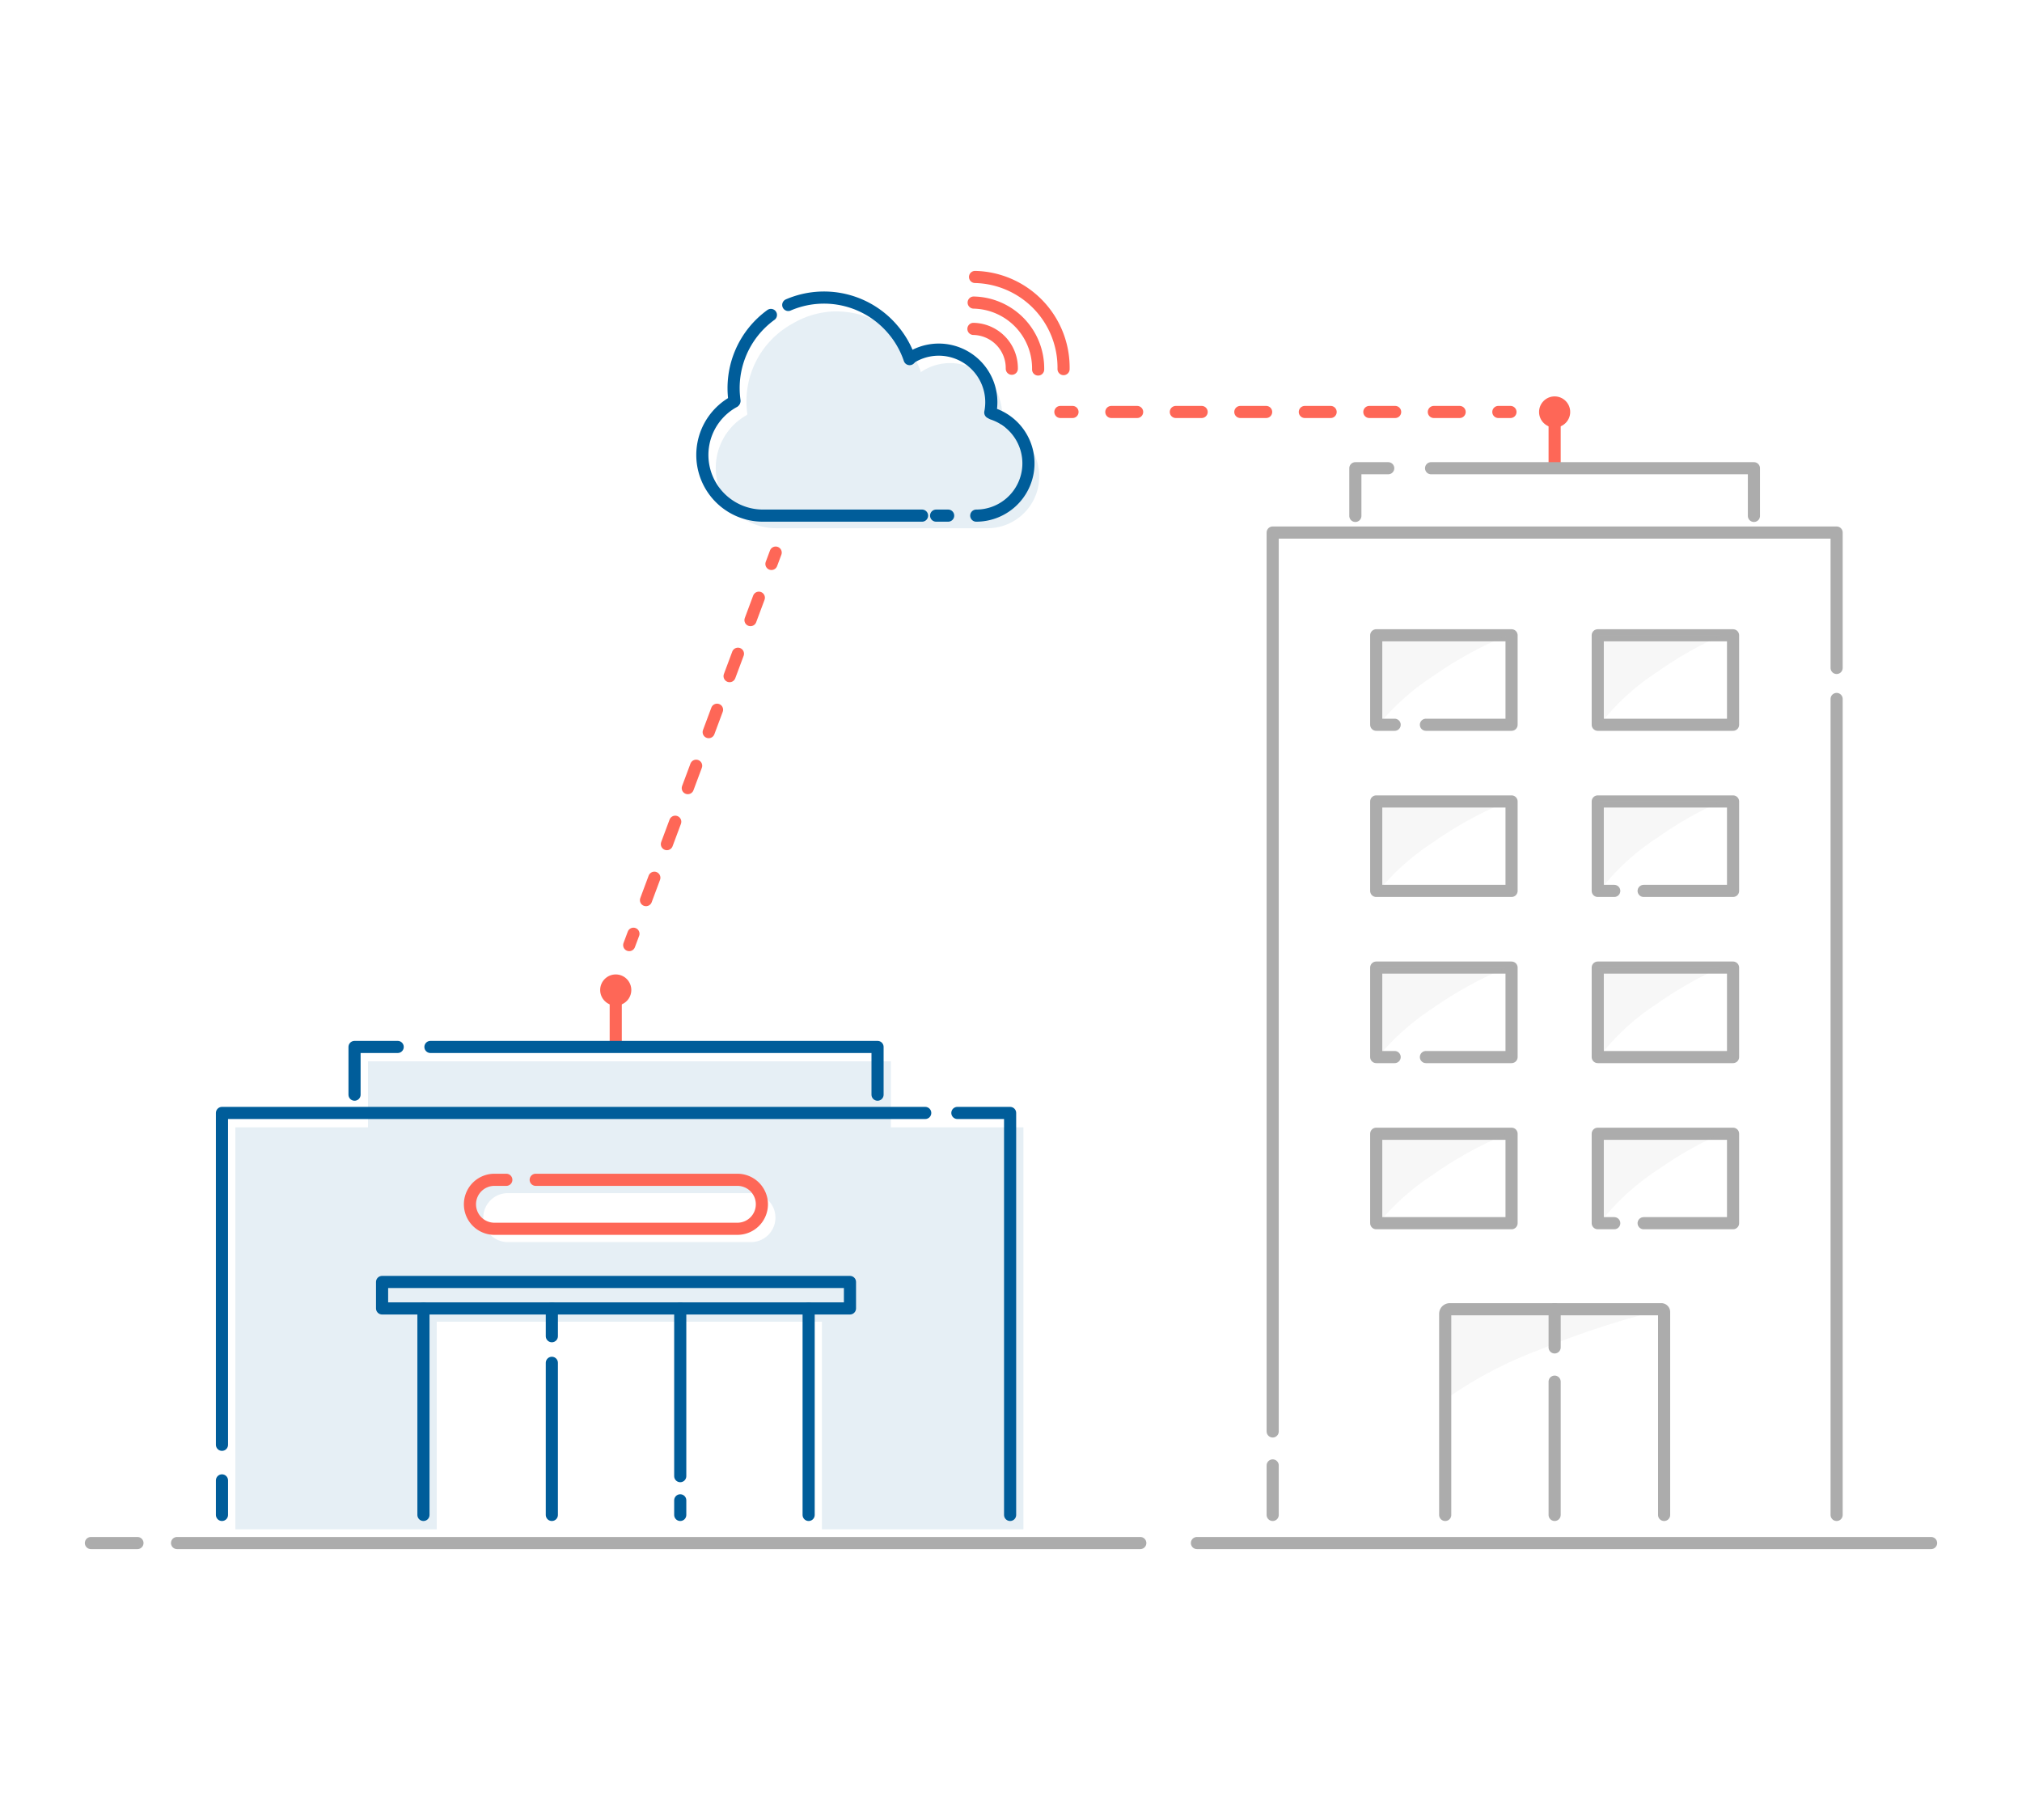 <svg xmlns="http://www.w3.org/2000/svg" id="Layer_1" data-name="Layer 1" viewBox="0 0 500 450"><defs><style>.cls-1,.cls-2,.cls-4,.cls-5,.cls-7,.cls-8{fill:none;}.cls-1{stroke:#005d9a;}.cls-1,.cls-2,.cls-4,.cls-7,.cls-8{stroke-linecap:round;stroke-linejoin:round;stroke-width:3px;}.cls-2,.cls-7,.cls-8{stroke:#fe6757;}.cls-3{fill:#005d9a;}.cls-3,.cls-9{opacity:0.1;}.cls-4{stroke:#acacac;}.cls-6{fill:#fe6757;}.cls-7{stroke-dasharray:5.91 8.87;}.cls-8{stroke-dasharray:6.38 9.57;}.cls-10{fill:#acacac;}</style></defs><path class="cls-1" d="M228,127.49H188.87a15,15,0,0,1-7.37-28.17"></path><line class="cls-1" x1="234.46" y1="127.49" x2="231.48" y2="127.49"></line><path class="cls-1" d="M245.41,102.29a12.92,12.92,0,0,1-4,25.2"></path><path class="cls-1" d="M194.92,75.4a22.3,22.3,0,0,1,25.8,6,22.12,22.12,0,0,1,4.21,7.39"></path><path class="cls-1" d="M181.63,99.12a22.32,22.32,0,0,1,9-21.25"></path><path class="cls-1" d="M225,88.58A13,13,0,0,1,244.88,102"></path><path class="cls-2" d="M241.11,68.48h0A22.41,22.41,0,0,1,263,91.26h0"></path><path class="cls-2" d="M240.77,74.81h0a16.28,16.28,0,0,1,15.94,16.55h0"></path><path class="cls-2" d="M240.71,81.32h0a9.69,9.69,0,0,1,9.49,9.85h0"></path><path class="cls-3" d="M248.09,105.52l-.53-.25a12.88,12.88,0,0,0-19.7-13.37l-.1.22a22.21,22.21,0,0,0-4.18-7.35,22.83,22.83,0,0,0-4.47-4A22,22,0,0,0,206.73,77H206A21.81,21.81,0,0,0,196,80l-.33.19a21.93,21.93,0,0,0-10.86,22.23l-.13.19a14.94,14.94,0,0,0,7.31,28h52.18a12.82,12.82,0,0,0,4-25Z"></path><line class="cls-4" x1="33.99" y1="381.52" x2="22.48" y2="381.52"></line><line class="cls-4" x1="281.97" y1="381.52" x2="43.78" y2="381.52"></line><line class="cls-4" x1="477.52" y1="381.52" x2="295.98" y2="381.52"></line><rect class="cls-5" x="108.48" y="327.27" width="95.25" height="51.32"></rect><line class="cls-2" x1="152.26" y1="258.45" x2="152.26" y2="248.1"></line><polyline class="cls-1" points="106.44 258.86 217 258.86 217 270.66"></polyline><polyline class="cls-1" points="87.67 270.66 87.67 258.86 98.34 258.86"></polyline><polyline class="cls-1" points="236.74 275.18 249.78 275.18 249.78 374.57"></polyline><polyline class="cls-1" points="54.89 357.23 54.89 275.18 228.79 275.18"></polyline><line class="cls-1" x1="54.89" y1="374.57" x2="54.89" y2="366.03"></line><line class="cls-1" x1="136.46" y1="336.96" x2="136.46" y2="374.57"></line><line class="cls-1" x1="136.46" y1="323.5" x2="136.46" y2="330.38"></line><line class="cls-1" x1="104.71" y1="323.5" x2="104.71" y2="374.57"></line><line class="cls-1" x1="168.21" y1="370.96" x2="168.21" y2="374.57"></line><line class="cls-1" x1="168.21" y1="323.5" x2="168.21" y2="364.98"></line><line class="cls-1" x1="199.96" y1="323.5" x2="199.96" y2="374.57"></line><rect class="cls-1" x="94.48" y="316.97" width="115.7" height="6.54"></rect><path class="cls-3" d="M240,278.73H220.3V262.41H91v16.32H58.19v99.39H108V326.8h95.25v51.32h49.82V278.73ZM185.7,307.11H125.56a6.05,6.05,0,1,1,0-12.1H185.7a6.05,6.05,0,0,1,0,12.1Z"></path><path class="cls-2" d="M132.47,291.71H182.4a6.05,6.05,0,0,1,6,6.05h0a6.05,6.05,0,0,1-6,6.06H122.26a6.05,6.05,0,0,1-6.05-6.06h0a6.05,6.05,0,0,1,6.05-6.05h2.94"></path><circle class="cls-6" cx="152.26" cy="244.78" r="3.85"></circle><line class="cls-2" x1="155.59" y1="233.68" x2="156.64" y2="230.87"></line><line class="cls-7" x1="159.74" y1="222.56" x2="189.21" y2="143.6"></line><line class="cls-2" x1="190.76" y1="139.44" x2="191.81" y2="136.63"></line><line class="cls-2" x1="373.51" y1="101.86" x2="370.51" y2="101.86"></line><line class="cls-8" x1="360.94" y1="101.86" x2="269.99" y2="101.86"></line><line class="cls-2" x1="265.21" y1="101.86" x2="262.21" y2="101.86"></line><line class="cls-2" x1="384.43" y1="115.53" x2="384.43" y2="105.17"></line><circle class="cls-6" cx="384.43" cy="101.86" r="3.85"></circle><line class="cls-4" x1="454.16" y1="172.82" x2="454.16" y2="374.57"></line><polyline class="cls-4" points="314.71 353.93 314.71 131.67 454.16 131.67 454.16 165.15"></polyline><line class="cls-4" x1="314.71" y1="374.57" x2="314.71" y2="362.33"></line><polyline class="cls-4" points="353.88 115.77 433.71 115.77 433.71 127.56"></polyline><polyline class="cls-4" points="335.15 127.56 335.15 115.77 343.28 115.77"></polyline><polygon class="cls-4" points="344.87 220.28 340.31 220.28 340.31 198.16 373.78 198.16 373.78 220.28 352.6 220.28 344.87 220.28"></polygon><polyline class="cls-4" points="399.17 220.28 395.09 220.28 395.09 198.16 428.55 198.16 428.55 220.28 406.44 220.28"></polyline><polyline class="cls-4" points="344.87 179.2 340.31 179.2 340.31 157.08 373.78 157.08 373.78 179.2 352.6 179.2"></polyline><polygon class="cls-4" points="399.17 179.2 395.09 179.2 395.09 157.08 428.55 157.08 428.55 179.2 406.44 179.2 399.17 179.2"></polygon><polyline class="cls-4" points="344.87 261.36 340.31 261.36 340.31 239.24 373.78 239.24 373.78 261.36 352.6 261.36"></polyline><polygon class="cls-4" points="399.17 261.36 395.09 261.36 395.09 239.24 428.55 239.24 428.55 261.36 406.44 261.36 399.17 261.36"></polygon><polygon class="cls-4" points="344.87 302.44 340.31 302.44 340.31 280.32 373.78 280.32 373.78 302.44 352.6 302.44 344.87 302.44"></polygon><polyline class="cls-4" points="399.17 302.44 395.09 302.44 395.09 280.32 428.55 280.32 428.55 302.44 406.44 302.44"></polyline><g class="cls-9"><path class="cls-10" d="M410,289.19a91.94,91.94,0,0,1,15.6-8.87H395.35v22.11h.21A58.48,58.48,0,0,1,410,289.19Z"></path><path class="cls-10" d="M354.34,290.44a94.44,94.44,0,0,1,18.41-10.12H340.5v22.11h.39A59.51,59.51,0,0,1,354.34,290.44Z"></path></g><g class="cls-9"><path class="cls-10" d="M409.85,248.11a91.94,91.94,0,0,1,15.6-8.87H395.2v22.12h.21A58.14,58.14,0,0,1,409.85,248.11Z"></path><path class="cls-10" d="M354.18,249.36a94.82,94.82,0,0,1,18.42-10.12H340.34v22.12h.4A59.46,59.46,0,0,1,354.18,249.36Z"></path></g><g class="cls-9"><path class="cls-10" d="M410,207a92.63,92.63,0,0,1,15.6-8.87H395.35v22.12h.21A58.32,58.32,0,0,1,410,207Z"></path><path class="cls-10" d="M354.34,208.28a95,95,0,0,1,18.41-10.12H340.5v22.12h.39A59.31,59.31,0,0,1,354.34,208.28Z"></path></g><g class="cls-9"><path class="cls-10" d="M410,166a92.63,92.63,0,0,1,15.6-8.87H395.35V179.2h.21A58.51,58.51,0,0,1,410,166Z"></path><path class="cls-10" d="M354.34,167.2a95,95,0,0,1,18.41-10.12H340.5V179.2h.39A59.31,59.31,0,0,1,354.34,167.2Z"></path><path class="cls-10" d="M380.41,333.84a209.44,209.44,0,0,1,31.09-10.12H357v22.11h.67A101.56,101.56,0,0,1,380.41,333.84Z"></path></g><path class="cls-4" d="M411.5,374.57V324.39a.69.69,0,0,0-.68-.68H358.5a1.13,1.13,0,0,0-1.13,1.13v49.73"></path><line class="cls-4" x1="384.43" y1="341.62" x2="384.43" y2="374.57"></line><line class="cls-4" x1="384.43" y1="323.71" x2="384.43" y2="333.15"></line></svg>